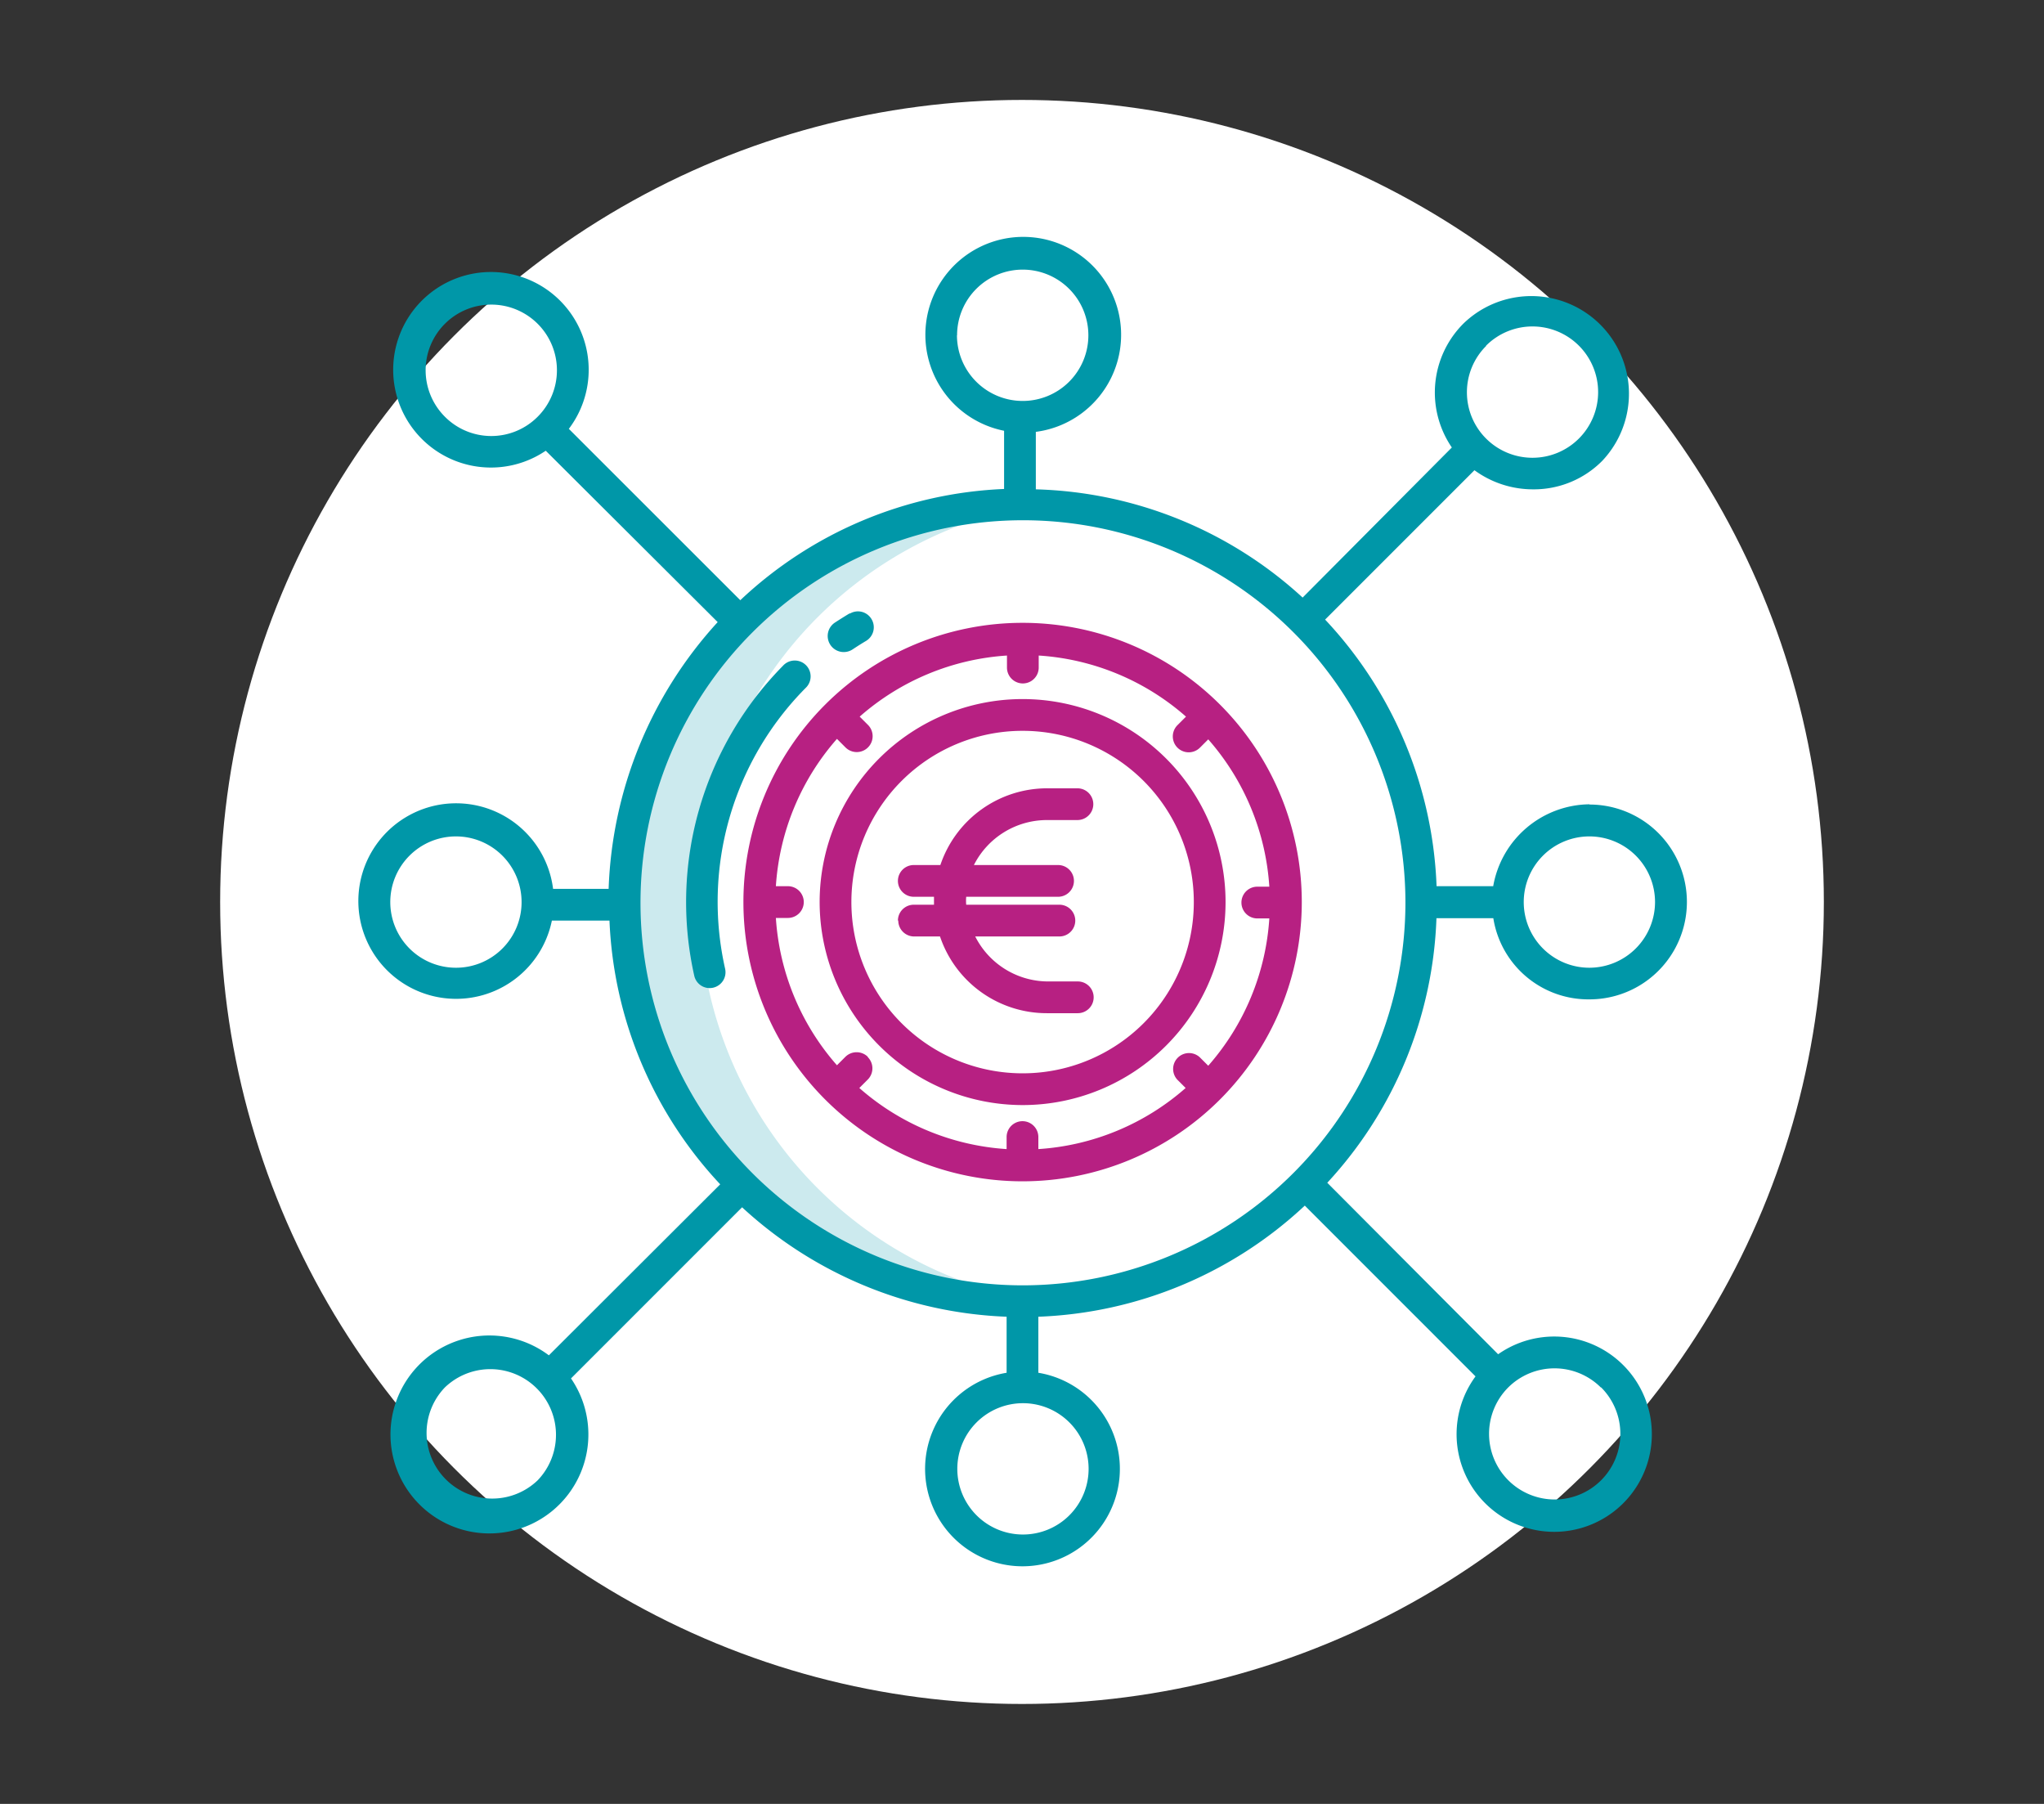 <svg xmlns="http://www.w3.org/2000/svg" viewBox="0 0 170 150"><rect x="0" y="0" width="170" height="150" fill="#333333" stroke="none"/><defs><style>.cls-1{fill:#fff;}.cls-2{fill:#cceaee;}.cls-3{fill:#b72082;}.cls-4{fill:#0097a8;}</style></defs><g id="Ronds_blancs" data-name="Ronds blancs"><circle class="cls-1" cx="85" cy="75" r="66.69"/></g><g id="Pictos"><path class="cls-2" d="M88.4,108.46a33.56,33.56,0,0,1,0-66.79c-1.1-.11-2.22-.16-3.35-.16a33.56,33.56,0,0,0,0,67.12C86.18,108.63,87.29,108.57,88.4,108.46Z"/><path class="cls-3" d="M85.05,91.89A16.88,16.88,0,1,0,68.17,75h0A16.9,16.9,0,0,0,85.05,91.89Zm0-31.12A14.24,14.24,0,1,1,70.81,75,14.24,14.24,0,0,1,85.05,60.77Z"/><path class="cls-3" d="M108.27,75A23.22,23.22,0,1,0,85.05,98.23,23.23,23.23,0,0,0,108.27,75ZM72.18,87.88a1.33,1.33,0,0,0-1.87,0h0l-.7.7a20.54,20.54,0,0,1-5.08-12.25h1a1.32,1.32,0,0,0,0-2.64h-1a20.54,20.54,0,0,1,5.08-12.25l.7.7a1.32,1.32,0,0,0,1.89-1.85l0,0-.7-.7a20.54,20.54,0,0,1,12.25-5.08v1a1.32,1.32,0,0,0,2.64,0v-1a20.52,20.52,0,0,1,12.25,5.08l-.7.7a1.32,1.32,0,0,0,1.85,1.89l0,0,.7-.7a20.54,20.54,0,0,1,5.08,12.25h-1a1.32,1.32,0,1,0,0,2.64h1a20.54,20.54,0,0,1-5.08,12.25l-.7-.7a1.32,1.32,0,0,0-1.88,1.85v0l.7.7a20.52,20.52,0,0,1-12.25,5.08v-1a1.32,1.32,0,0,0-2.64,0v1a20.54,20.54,0,0,1-12.25-5.08l.7-.7a1.32,1.32,0,0,0,0-1.87Z"/><path class="cls-3" d="M74.71,76.55A1.32,1.32,0,0,0,76,77.87h2.18a9.37,9.37,0,0,0,8.9,6.38h2.56a1.32,1.32,0,0,0,0-2.64H87.11a6.8,6.8,0,0,1-6-3.74h7a1.32,1.32,0,0,0,0-2.64H80.36a3.64,3.64,0,0,1,0-.66H88a1.32,1.32,0,0,0,0-2.64h-7a6.81,6.81,0,0,1,6.06-3.74h2.55a1.32,1.32,0,0,0,0-2.64H87.11a9.37,9.37,0,0,0-8.9,6.38H76a1.32,1.32,0,0,0,0,2.64h1.68s0,.2,0,.33,0,.33,0,.33H76a1.32,1.32,0,0,0-1.32,1.32Z"/><path class="cls-4" d="M132.19,66.88a8.22,8.22,0,0,0-8,6.81h-4.71a34.22,34.22,0,0,0-9.27-22.17L122.63,39.1a8.24,8.24,0,0,0,4.86,1.59,8,8,0,0,0,5.76-2.36h0a8.12,8.12,0,0,0-11.5-11.46,8.1,8.1,0,0,0-1,10.34L108.34,49.69a34.15,34.15,0,0,0-22.19-9V35.91a8.14,8.14,0,1,0-2.64-.09v4.84a34,34,0,0,0-21.94,9.25L47.31,35.66a8.13,8.13,0,1,0-1.92,1.82l14.3,14.25a34.62,34.62,0,0,0-9.07,22.18H46a8.13,8.13,0,1,0-.1,2.64h4.79a34.12,34.12,0,0,0,9.21,21.93L45.65,112.7a8.23,8.23,0,1,0,1.84,1.92l14.23-14.23a34.35,34.35,0,0,0,22,9.1v4.66a8.1,8.1,0,1,0,2.64,0v-4.66a34.29,34.29,0,0,0,22.16-9.24l14.2,14.2a8.12,8.12,0,1,0,1.88-1.84L110.39,98.35a34.12,34.12,0,0,0,9.08-22h4.73a8,8,0,0,0,8,6.75,8.1,8.1,0,0,0,0-16.2ZM37.92,80.47A5.46,5.46,0,1,1,43.38,75,5.45,5.45,0,0,1,37.92,80.47ZM123.6,28.74a5.46,5.46,0,1,1,0,7.73h0a5.44,5.44,0,0,1,0-7.7Zm-44-.86a5.46,5.46,0,1,1,5.46,5.46h0A5.47,5.47,0,0,1,79.59,27.88ZM37,34.65a5.46,5.46,0,1,1,7.72,0A5.44,5.44,0,0,1,37,34.65Zm7.72,88.44A5.46,5.46,0,0,1,37,115.37h0a5.46,5.46,0,0,1,7.72,7.72Zm45.82-.94a5.46,5.46,0,1,1-5.46-5.47,5.46,5.46,0,0,1,5.46,5.47Zm42.63-6.78a5.46,5.46,0,1,1-7.73,0A5.46,5.46,0,0,1,133.14,115.37Zm-48.09-8.49a31.81,31.81,0,1,1,31.81-31.81A31.85,31.85,0,0,1,85.05,106.88Zm47.14-26.41A5.46,5.46,0,1,1,137.65,75h0A5.47,5.47,0,0,1,132.19,80.47Z"/><path class="cls-4" d="M70.67,51c-.42.25-.83.51-1.23.77A1.32,1.32,0,0,0,70.91,54h0c.36-.24.74-.48,1.11-.7a1.32,1.32,0,0,0,.47-1.81,1.31,1.31,0,0,0-1.8-.47Z"/><path class="cls-4" d="M65.12,55.36a28,28,0,0,0-7.38,25.77,1.31,1.31,0,0,0,1.57,1,1.32,1.32,0,0,0,1-1.57h0A25.26,25.26,0,0,1,67,57.21a1.32,1.32,0,1,0-1.88-1.85Z"/></g></svg>
